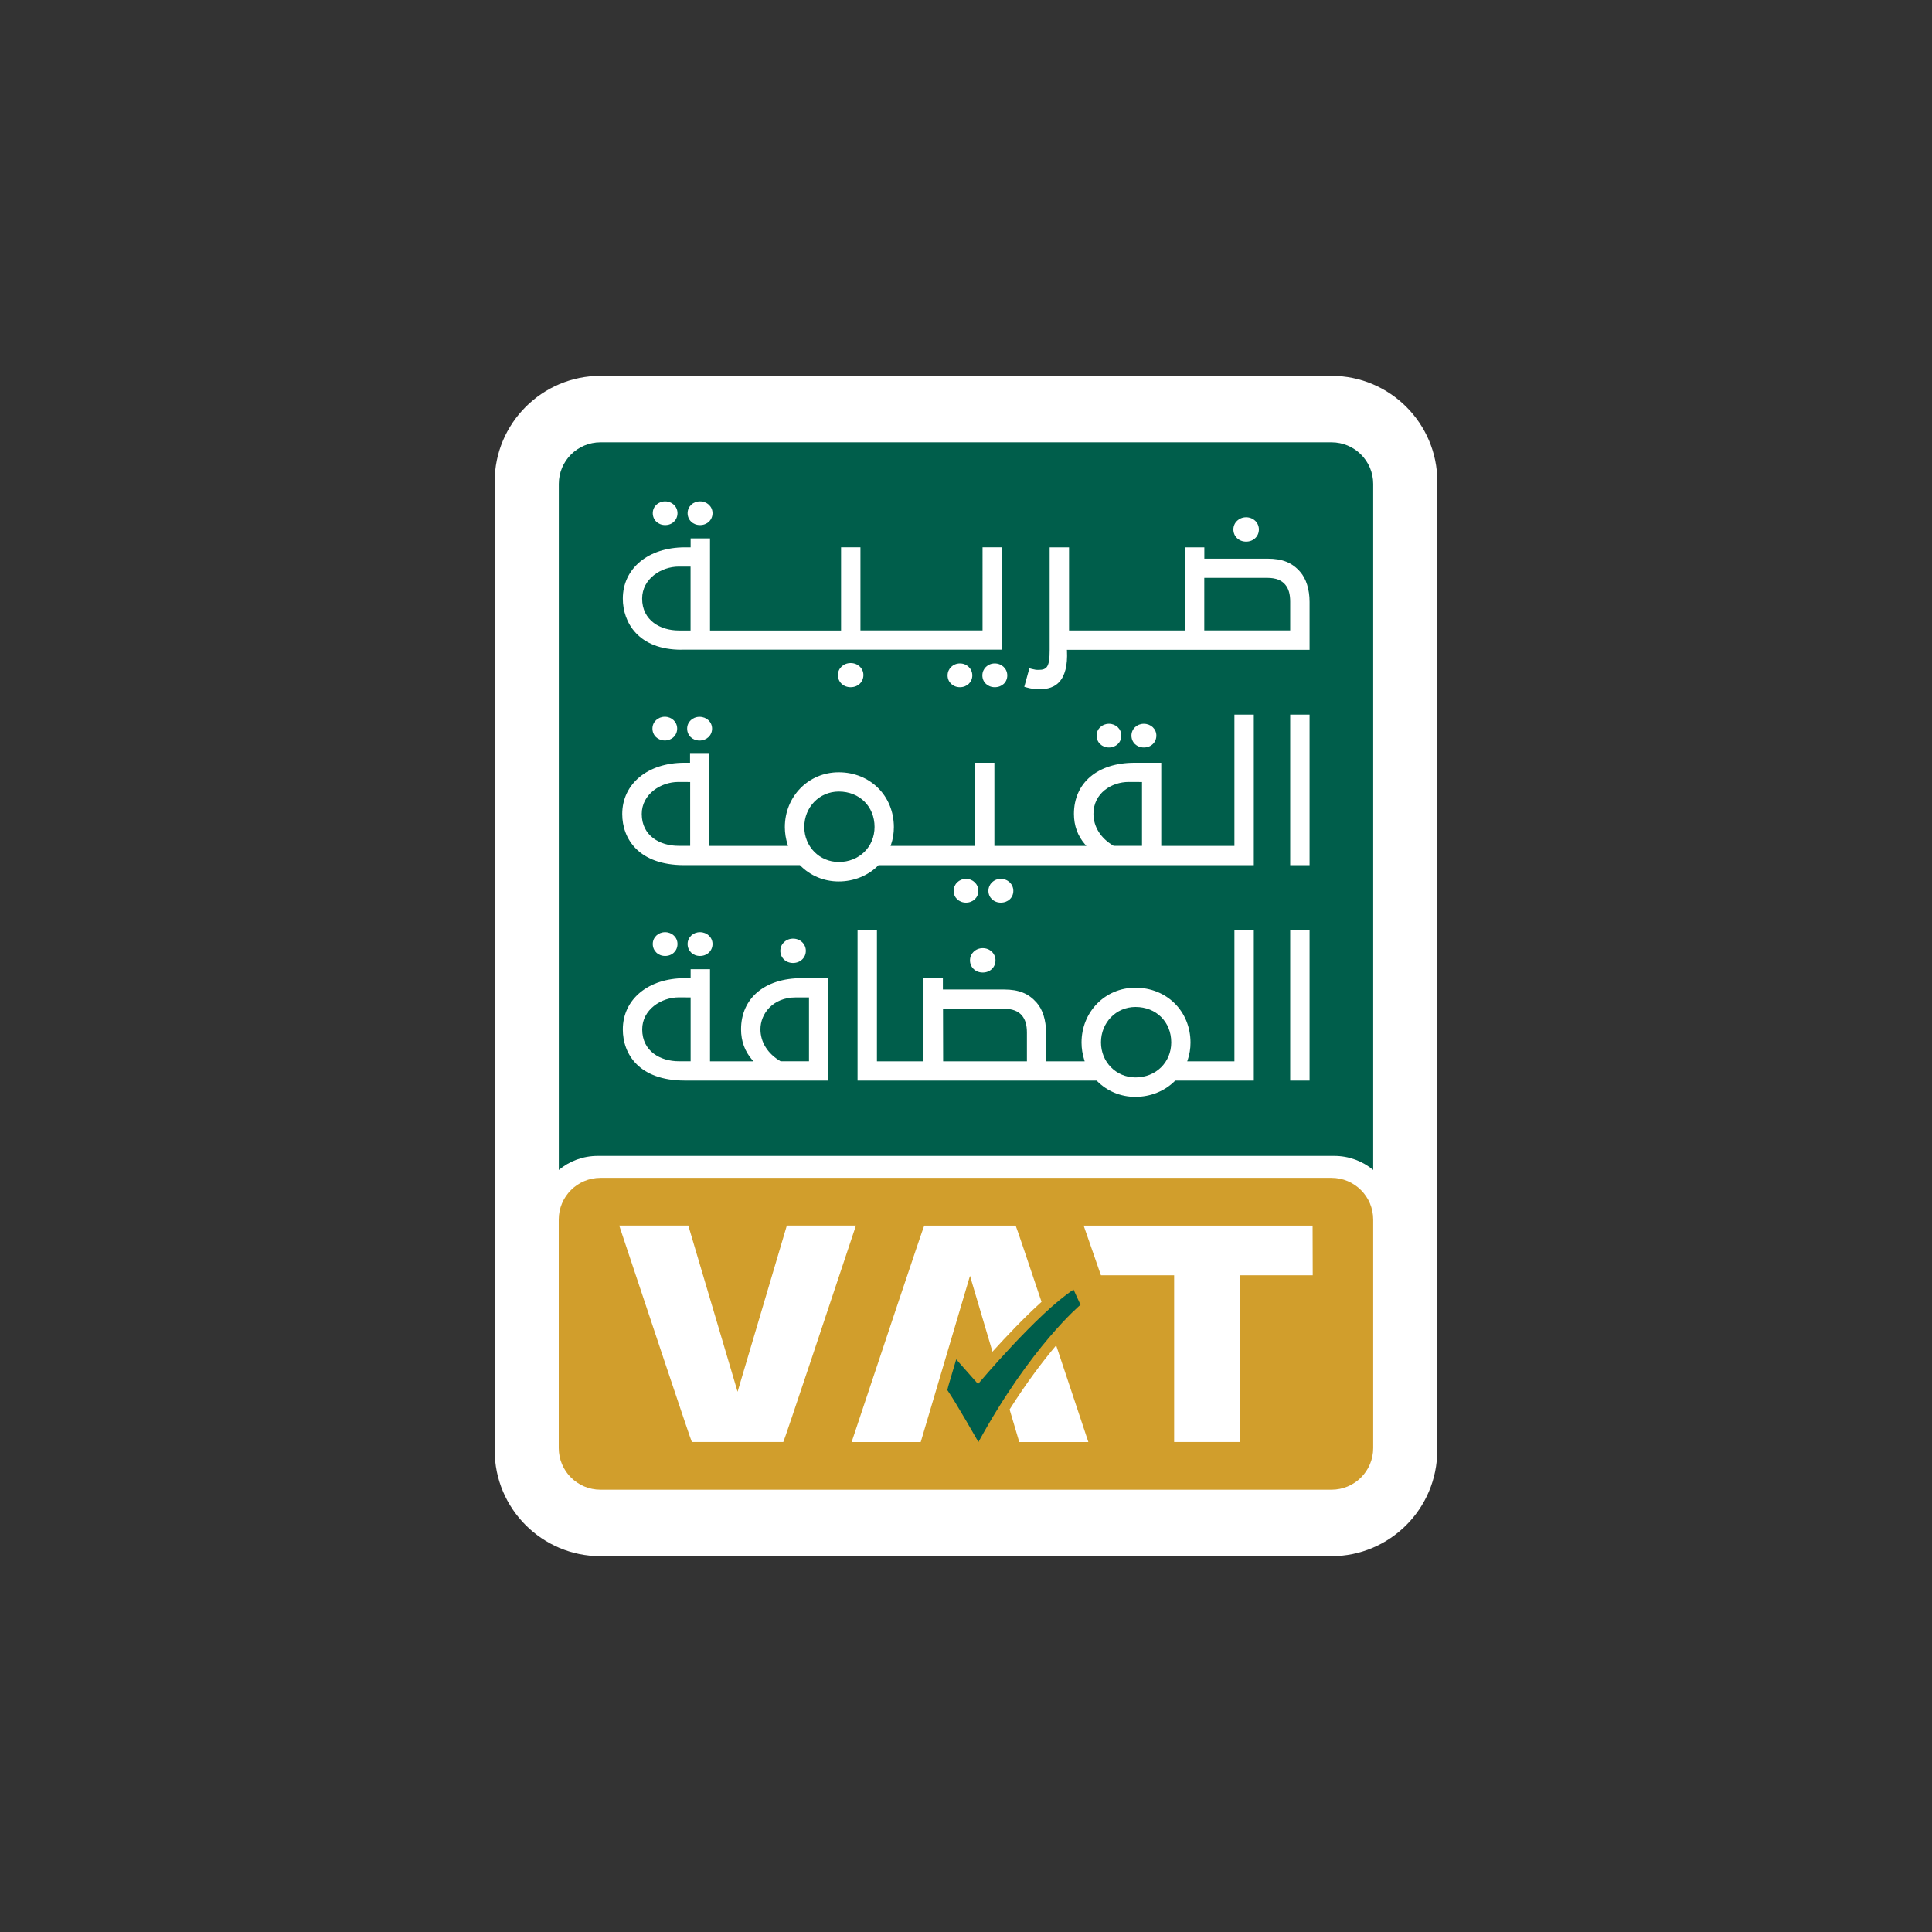 <?xml version="1.0" encoding="utf-8"?>
<!-- Generator: Adobe Illustrator 25.0.0, SVG Export Plug-In . SVG Version: 6.00 Build 0)  -->
<svg version="1.1" id="Layer_1" xmlns="http://www.w3.org/2000/svg" xmlns:xlink="http://www.w3.org/1999/xlink" x="0px" y="0px"
	 viewBox="0 0 300 300" style="enable-background:new 0 0 300 300;" xml:space="preserve">
<rect x="0" y="0" width="300" height="300" fill="#333333" stroke="none"/>
<style type="text/css">
	.st0{fill:#FFFFFF;}
	.st1{fill:#005E4B;}
	.st2{fill:#D19E2C;}
</style>
<g>
	<path class="st0" d="M223.19,189.51V74.78c0-9.05-7.37-16.42-16.43-16.42H93.24c-9.05,0-16.43,7.37-16.43,16.42v128.23l0,0v22.2
		c0,9.06,7.37,16.43,16.42,16.43h113.52c9.06,0,16.43-7.37,16.43-16.43v-35.68C223.19,189.53,223.19,189.52,223.19,189.51"/>
	<path class="st1" d="M92.81,179.49h114.38c2.3,0,4.41,0.82,6.04,2.18V75.14c0-3.57-2.9-6.46-6.48-6.46H93.25
		c-3.58,0-6.48,2.89-6.48,6.46v106.53C88.4,180.31,90.5,179.49,92.81,179.49"/>
	<path class="st0" d="M195.48,82.21c0-1.06-0.87-1.89-1.98-1.89c-1.11,0-1.98,0.83-1.98,1.89c0,1.08,0.85,1.89,1.98,1.89
		S195.48,83.29,195.48,82.21 M187.01,97.89h13.33v-4.44c0-1.2-0.23-2.02-0.76-2.66c-0.57-0.7-1.5-1.06-2.76-1.06h-9.82V97.89
		L187.01,97.89z M161.33,107.02c-0.64,0-1.27-0.08-1.92-0.27l-0.36-0.1l0.79-2.88l0.36,0.1c0.51,0.13,0.7,0.15,1.05,0.15
		c1.31,0,1.74-0.44,1.74-3.05V84.99H166V97.9H184V84.99h3.01v1.76h9.82c2.29,0,3.81,0.61,5.05,2.03c0.94,1.06,1.47,2.73,1.47,4.68
		v7.44h-37.68l0.01,0.16c0.11,2.27-0.31,3.91-1.25,4.89C163.4,107.02,162,107.02,161.33,107.02L161.33,107.02z M156.41,104.88
		c0-1.04-0.85-1.86-1.95-1.86c-1.08,0-1.92,0.82-1.92,1.86s0.83,1.83,1.92,1.83C155.59,106.71,156.41,105.94,156.41,104.88
		 M150.98,104.88c0-1.04-0.85-1.86-1.92-1.86s-1.92,0.82-1.92,1.86s0.83,1.83,1.92,1.83S150.98,105.92,150.98,104.88 M134.07,104.82
		c0-1.04-0.87-1.86-1.98-1.86s-1.98,0.82-1.98,1.86c0,1.08,0.85,1.89,1.98,1.89C133.22,106.71,134.07,105.9,134.07,104.82
		 M105.2,79.68c0-1.03-0.85-1.83-1.92-1.83c-1.08,0-1.92,0.8-1.92,1.83c0,1.06,0.83,1.85,1.92,1.85
		C104.38,81.54,105.2,80.74,105.2,79.68 M110.64,79.68c0-1.03-0.85-1.83-1.95-1.83c-1.08,0-1.92,0.8-1.92,1.83
		c0,1.06,0.83,1.85,1.92,1.85C109.8,81.54,110.64,80.74,110.64,79.68 M105.4,87.98c-2.74,0-5.69,1.9-5.69,4.97
		c0,3.41,2.86,4.95,5.69,4.95h1.83v-9.92H105.4z M105.81,100.89c-6.72,0-9.1-4.27-9.1-7.94c0-4.69,3.96-7.96,9.63-7.96h0.9v-1.39
		h3.01v14.3h20.35V84.98h3.01v12.91h18.96V84.98h2.95v15.9H105.81L105.81,100.89z"/>
	<path class="st0" d="M203.35,110.97h-3.01v23.37h3.01V110.97z M107.17,121.43v9.91h-1.83c-2.83,0-5.69-1.53-5.69-4.95
		c0-3.07,2.95-4.97,5.69-4.97L107.17,121.43L107.17,121.43z M177.33,121.43v9.91h-4.41l-0.03-0.02c-1.97-1.15-3.1-2.95-3.1-4.95
		c0-3.21,2.82-4.95,5.47-4.95L177.33,121.43L177.33,121.43z M135.8,128.41c0,3.11-2.39,5.44-5.55,5.44c-3,0-5.36-2.39-5.36-5.44
		c0-3.08,2.35-5.5,5.36-5.5C133.46,122.91,135.8,125.22,135.8,128.41 M136.38,134.38l0.04-0.04h58.27v-23.37h-3.01v20.38h-11.36
		v-12.91h-4.16c-5.71,0-9.4,3.11-9.4,7.94c0,1.82,0.58,3.41,1.71,4.72l0.22,0.25h-14.28v-12.91h-3.01v12.91h-13.11l0.07-0.2
		c0.29-0.85,0.44-1.76,0.44-2.71c0-4.86-3.68-8.52-8.56-8.52c-4.69,0-8.37,3.74-8.37,8.52c0,0.91,0.15,1.83,0.43,2.71l0.06,0.2
		h-12.2v-14.3h-3.01v1.39h-0.9c-5.67,0-9.63,3.27-9.63,7.96c0,3.83,2.53,7.94,9.63,7.94h17.96l0.04,0.04
		c1.58,1.61,3.7,2.49,5.97,2.49C132.57,136.88,134.81,135.97,136.38,134.38 M179.56,114.22c0-1.03-0.85-1.83-1.95-1.83
		c-1.08,0-1.92,0.8-1.92,1.83c0,1.06,0.83,1.85,1.92,1.85C178.72,116.08,179.56,115.28,179.56,114.22 M174.12,114.22
		c0-1.03-0.85-1.83-1.92-1.83c-1.08,0-1.92,0.8-1.92,1.83c0,1.06,0.83,1.85,1.92,1.85C173.29,116.07,174.12,115.28,174.12,114.22
		 M157.35,138.33c0-1.04-0.85-1.86-1.95-1.86c-1.08,0-1.92,0.82-1.92,1.86c0,1.04,0.83,1.83,1.92,1.83
		C156.53,140.16,157.35,139.39,157.35,138.33 M151.92,138.33c0-1.04-0.85-1.86-1.92-1.86s-1.92,0.82-1.92,1.86
		c0,1.04,0.83,1.83,1.92,1.83C151.09,140.16,151.92,139.37,151.92,138.33 M105.15,113.13c0-1.03-0.85-1.83-1.92-1.83
		s-1.92,0.8-1.92,1.83c0,1.06,0.83,1.85,1.92,1.85C104.31,114.99,105.15,114.19,105.15,113.13 M108.62,114.99
		c-1.1,0-1.92-0.8-1.92-1.85c0-1.03,0.85-1.83,1.92-1.83c1.1,0,1.95,0.8,1.95,1.83C110.57,114.19,109.73,114.99,108.62,114.99"/>
	<path class="st0" d="M203.35,144.42h-3.01v23.37h3.01V144.42z M146.43,156.64h9.51c1.25,0,2.18,0.36,2.76,1.06
		c0.52,0.64,0.76,1.46,0.76,2.66v4.44h-13.01L146.43,156.64L146.43,156.64z M181.87,161.86c0,3.11-2.39,5.44-5.55,5.44
		c-3,0-5.36-2.39-5.36-5.44c0-3.08,2.35-5.5,5.36-5.5C179.53,156.36,181.87,158.67,181.87,161.86 M182.45,167.83l0.04-0.04h12.2
		v-23.37h-3.01v20.38h-7.33l0.07-0.2c0.29-0.85,0.44-1.76,0.44-2.71c0-4.86-3.68-8.52-8.56-8.52c-4.69,0-8.36,3.74-8.36,8.52
		c0,0.92,0.15,1.83,0.43,2.71l0.06,0.2h-6v-4.44c0-1.96-0.52-3.62-1.47-4.68c-1.25-1.42-2.76-2.03-5.05-2.03h-9.5v-1.76h-3.01v12.91
		h-7.23v-20.38h-3.01v23.37h37.12l0.04,0.04c1.58,1.61,3.7,2.49,5.97,2.49C178.65,170.32,180.88,169.42,182.45,167.83
		 M154.58,149.12c0-1.06-0.87-1.89-1.98-1.89c-1.11,0-1.98,0.83-1.98,1.89c0,1.08,0.85,1.89,1.98,1.89S154.58,150.2,154.58,149.12
		 M125.13,147.64c0-1.06-0.87-1.89-1.98-1.89c-1.11,0-1.98,0.83-1.98,1.89c0,1.08,0.85,1.89,1.98,1.89
		C124.28,149.52,125.13,148.71,125.13,147.64 M107.24,154.88v9.91h-1.83c-2.83,0-5.69-1.52-5.69-4.95c0-3.07,2.95-4.97,5.69-4.97
		L107.24,154.88L107.24,154.88z M125.62,154.88v9.91h-4.41l-0.03-0.02c-1.97-1.15-3.1-2.95-3.1-4.95c0-2.4,1.92-4.94,5.47-4.94
		H125.62z M128.63,167.79v-15.9h-4.16c-5.71,0-9.4,3.11-9.4,7.94c0,1.82,0.58,3.41,1.71,4.72l0.22,0.25h-6.75v-14.3h-3.01v1.39h-0.9
		c-5.67,0-9.63,3.27-9.63,7.96c0,3.83,2.53,7.94,9.63,7.94L128.63,167.79L128.63,167.79z M105.2,146.58c0-1.03-0.85-1.83-1.92-1.83
		c-1.08,0-1.92,0.8-1.92,1.83c0,1.06,0.83,1.86,1.92,1.86C104.38,148.44,105.2,147.64,105.2,146.58 M108.69,148.44
		c-1.1,0-1.92-0.8-1.92-1.86c0-1.03,0.85-1.83,1.92-1.83c1.1,0,1.95,0.8,1.95,1.83C110.64,147.64,109.8,148.44,108.69,148.44"/>
	<path class="st2" d="M206.76,231.32H93.23c-3.57,0-6.47-2.9-6.47-6.47v-35.48c0-3.57,2.9-6.47,6.47-6.47h113.53
		c3.57,0,6.47,2.9,6.47,6.47v35.48C213.23,228.43,210.34,231.32,206.76,231.32"/>
	<path class="st0" d="M114.53,216.11l7.65-25.81h10.73c-3.56,10.7-11.19,33.61-11.28,33.61h-14.2c-0.08,0-7.72-22.92-11.28-33.61
		h10.73L114.53,216.11z"/>
	<polygon class="st0" points="203.82,190.31 168.27,190.31 170.95,198.02 182.32,198.02 182.32,223.91 192.51,223.91 192.51,198.02 
		203.84,198.02 	"/>
	<path class="st1" d="M167.78,202.61l-1.08-2.36c-5.58,3.65-14.83,14.66-14.83,14.66l-3.39-3.83l-1.23,4.16l-0.15,0.61
		c1.29,1.85,4.83,8.07,4.83,8.07C160.07,209.04,167.78,202.61,167.78,202.61"/>
	<path class="st0" d="M150.62,198.11l3.49,11.78c2.13-2.35,4.93-5.31,7.62-7.74c-2.22-6.62-3.98-11.84-4.02-11.84h-14.19
		c-0.08,0-7.72,22.92-11.28,33.61h10.73L150.62,198.11z"/>
	<path class="st0" d="M156.77,218.86l1.5,5.06H169c-1.31-3.93-3.17-9.51-5-15.01C161.98,211.31,159.46,214.61,156.77,218.86"/>
</g>
</svg>
